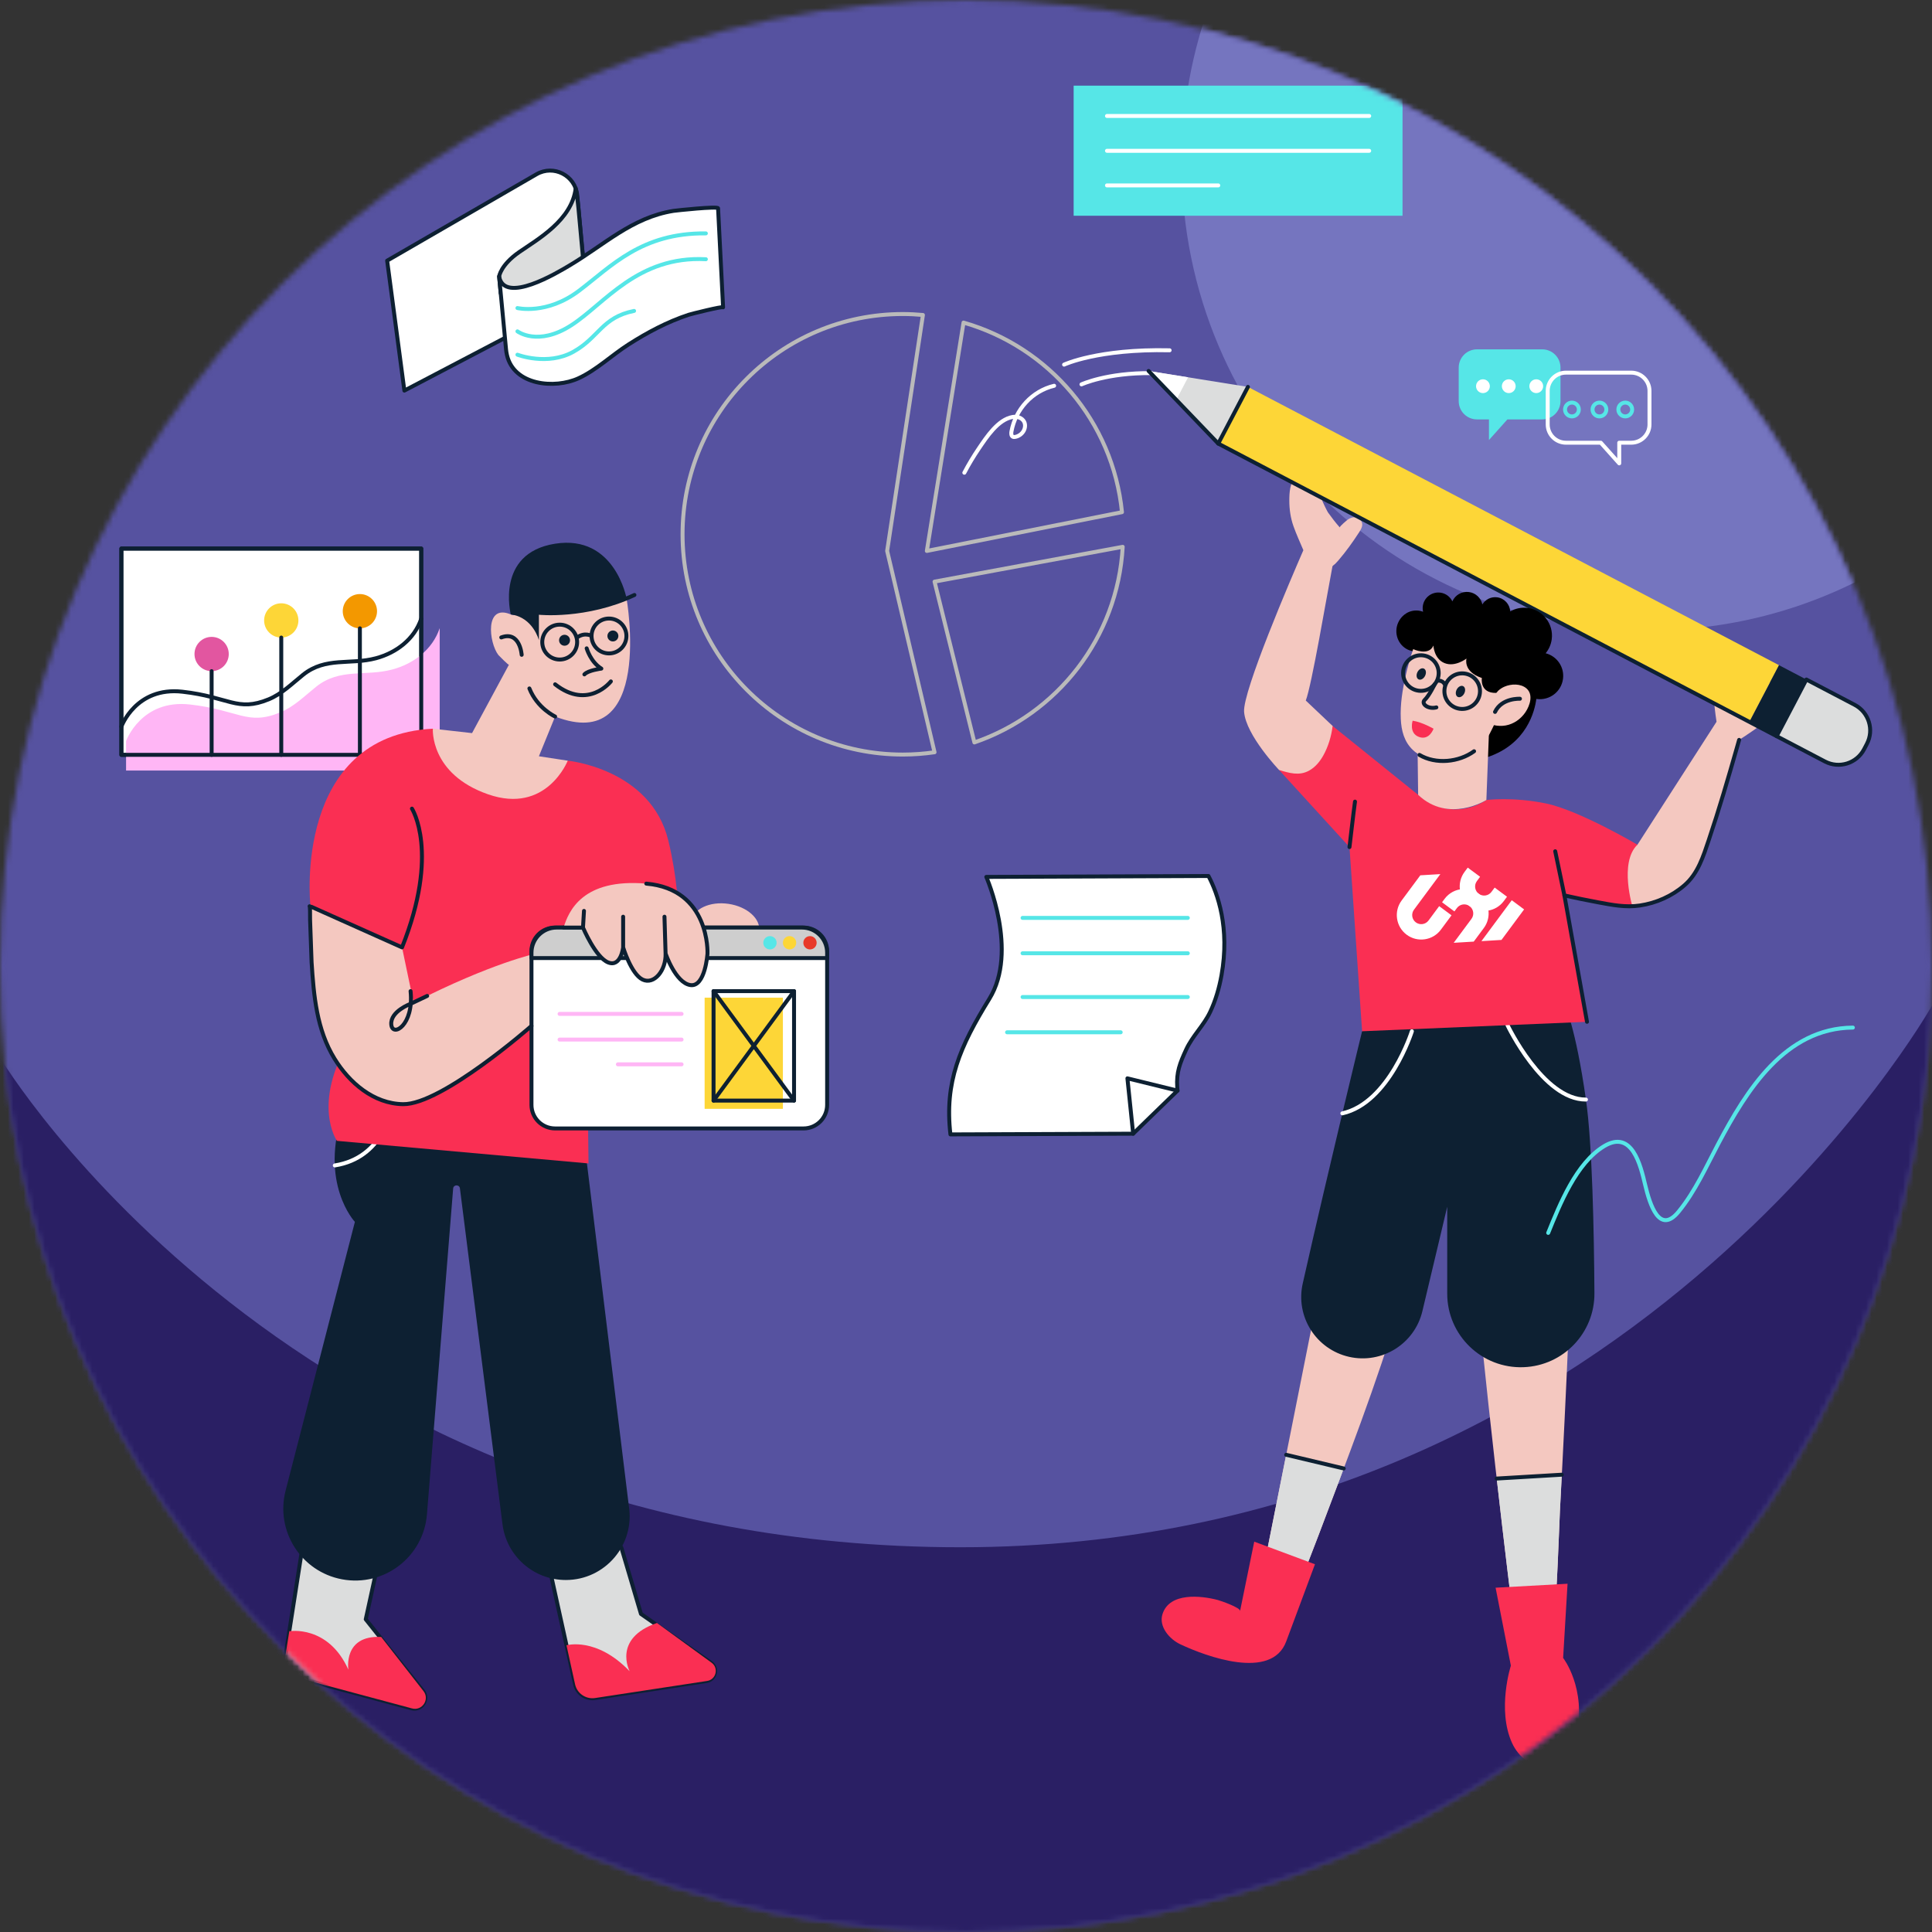 <svg xmlns="http://www.w3.org/2000/svg" xmlns:xlink="http://www.w3.org/1999/xlink" width="367" height="367" viewBox="0 0 367 367">
  <rect x="0" y="0" width="367" height="367" fill="#333333" stroke="none"/>
  <defs>
    <path id="2.6.3-原型企劃-圓-a" d="M0.001,183.5 C0.001,284.843 82.157,366.999 183.5,366.999 L183.5,366.999 C284.844,366.999 366.999,284.843 366.999,183.5 L366.999,183.5 C366.999,82.156 284.844,0.001 183.5,0.001 L183.5,0.001 C82.157,0.001 0.001,82.156 0.001,183.5 L0.001,183.5 Z"/>
  </defs>
  <g fill="none" fill-rule="evenodd">
    <mask id="2.6.3-原型企劃-圓-b" fill="#fff">
      <use xlink:href="#2.6.3-原型企劃-圓-a"/>
    </mask>
    <polygon fill="#5652A0" points="0 367 367 367 367 0 0 0" mask="url(#2.6.3-原型企劃-圓-b)"/>
    <path fill="#7575BF" d="M367,0 L230.089,0 C226.464,9.677 224.477,20.154 224.477,31.096 C224.477,80.061 264.17,119.754 313.134,119.754 C333.397,119.754 352.068,112.951 367,101.512 L367,0 Z" mask="url(#2.6.3-原型企劃-圓-b)"/>
    <path fill="#2A1F64" d="M0,200.89 C0,200.89 55.613,293.915 182.437,293.915 C309.262,293.915 367,191.019 367,191.019 L367,367 L0,367 L0,200.89 Z" mask="url(#2.6.3-原型企劃-圓-b)"/>
    <path fill="#FFF" d="M73.542,49.516 L76.815,74.197 L111.427,56.061 L109.65,37.095 C109.298,33.342 105.177,31.215 101.913,33.102 L73.542,49.516 Z" mask="url(#2.6.3-原型企劃-圓-b)"/>
    <path stroke="#0D2032" stroke-linecap="round" stroke-linejoin="round" stroke-width=".75" d="M73.542,49.516 L76.815,74.197 L111.427,56.061 L109.65,37.095 C109.298,33.342 105.177,31.215 101.913,33.102 L73.542,49.516 Z" mask="url(#2.6.3-原型企劃-圓-b)"/>
    <path fill="#DCDDDD" d="M100.2,59.061 L95.118,55.724 L94.814,52.516 C94.814,52.516 95.087,50.334 98.632,47.88 C102.177,45.425 108.624,41.822 109.355,35.783 C109.355,35.783 109.631,36.9 109.877,39.521 C110.123,42.143 111.177,53.675 111.177,53.675 L100.2,59.061 Z" mask="url(#2.6.3-原型企劃-圓-b)"/>
    <path stroke="#0D2032" stroke-linecap="round" stroke-linejoin="round" stroke-width=".75" d="M100.2,59.061 L95.118,55.724 L94.814,52.516 C94.814,52.516 95.087,50.334 98.632,47.88 C102.177,45.425 108.624,41.822 109.355,35.783 C109.355,35.783 109.631,36.9 109.877,39.521 C110.123,42.143 111.177,53.675 111.177,53.675 L100.2,59.061 Z" mask="url(#2.6.3-原型企劃-圓-b)"/>
    <path fill="#FFF" d="M96.296,67.423 C97.601,73.209 105.371,73.938 109.902,71.852 C113.287,70.292 116.235,67.457 119.376,65.447 C122.968,63.15 126.754,61.133 130.813,59.793 C131.325,59.625 137.345,58.122 137.358,58.379 C137.358,58.376 136.403,39.562 136.403,39.561 C136.382,39.134 128.422,39.978 127.924,40.058 C119.998,41.341 114.789,46.522 108.081,50.486 C105.96,51.739 95.794,57.908 94.814,52.515 L96.125,66.35 C96.159,66.717 96.217,67.075 96.296,67.423" mask="url(#2.6.3-原型企劃-圓-b)"/>
    <path stroke="#0D2032" stroke-linecap="round" stroke-linejoin="round" stroke-width=".75" d="M96.296,67.423 C97.601,73.209 105.371,73.938 109.902,71.852 C113.287,70.292 116.235,67.457 119.376,65.447 C122.968,63.15 126.754,61.133 130.813,59.793 C131.325,59.625 137.345,58.122 137.358,58.379 C137.358,58.376 136.403,39.562 136.403,39.561 C136.382,39.134 128.422,39.978 127.924,40.058 C119.998,41.341 114.789,46.522 108.081,50.486 C105.96,51.739 95.794,57.908 94.814,52.515 L96.125,66.35 C96.159,66.717 96.217,67.075 96.296,67.423 Z" mask="url(#2.6.3-原型企劃-圓-b)"/>
    <path stroke="#56E6E7" stroke-linecap="round" stroke-linejoin="round" stroke-width=".75" d="M98.291 58.516C98.291 58.516 103.859 59.857 109.972 55.243 116.086 50.63 121.813 44.198 134.085 44.335M98.291 62.944C98.291 62.944 102.177 65.879 108.518 61.788 114.859 57.698 121.131 48.562 134.085 49.243M98.291 67.379C98.291 67.379 103.988 69.561 108.897 66.834 113.806 64.106 114.313 60.288 120.449 59.061" mask="url(#2.6.3-原型企劃-圓-b)"/>
    <path fill="#F4C8C0" d="M257.547 209.966L239.359 301.267 246.235 302.609C249.033 295.43 251.775 288.228 254.483 281.015 259.997 266.327 265.36 251.763 268.987 236.474 270.675 229.358 272.284 222.221 273.818 215.07L257.547 209.966zM277.502 208.655C277.865 208.643 279.417 232.13 279.534 233.685 281.302 257.245 287.223 305.76 287.369 306.526L295.27 306.058C295.621 306.038 296.26 288.175 296.319 287.072 296.948 275.38 297.517 263.693 298.014 251.995 298.645 237.123 298.647 222.321 297.036 207.5L277.502 208.655z" mask="url(#2.6.3-原型企劃-圓-b)"/>
    <path fill="#DCDDDD" d="M244.323 276.349L239.359 301.266 246.235 302.608C249.033 295.429 251.776 288.228 254.484 281.014 254.742 280.326 254.997 279.638 255.255 278.95L244.323 276.349zM284.311 280.864C285.924 295 287.299 306.162 287.368 306.527L295.27 306.059C295.621 306.038 296.259 288.175 296.318 287.072 296.443 284.759 296.554 282.446 296.674 280.132L284.311 280.864z" mask="url(#2.6.3-原型企劃-圓-b)"/>
    <path fill="#0D2032" d="M262.285,193.95 L258.741,195.896 C258.741,195.896 252.556,221.241 247.466,243.806 C246.049,250.089 249.998,256.328 256.281,257.745 L256.281,257.745 C262.513,259.15 268.715,255.281 270.194,249.066 L274.912,229.236 L274.912,245.738 C274.912,253.675 281.512,260.021 289.443,259.709 L289.443,259.709 C296.976,259.413 302.923,253.2 302.875,245.661 C302.801,233.844 302.468,217.296 301.264,208.873 C299.268,194.898 297.272,191.005 297.272,191.005 L262.285,193.95 Z" mask="url(#2.6.3-原型企劃-圓-b)"/>
    <path stroke="#FFF" stroke-linecap="round" stroke-linejoin="round" stroke-width=".75" d="M286.361 194.735C286.361 194.735 293.128 208.925 301.265 208.873M268.199 195.897C268.199 195.897 263.909 209.494 254.989 211.491" mask="url(#2.6.3-原型企劃-圓-b)"/>
    <path fill="#F4C8C0" d="M307.952,161.11 L311.046,160.461 L326.07,137.103 C326.07,137.103 324.723,128.598 326.269,130.156 C327.817,131.713 328.815,133.982 328.815,133.982 C328.815,133.982 332.358,133.851 333.457,132.732 C334.555,131.613 336.45,128.637 336.901,129.726 C337.349,130.815 338.348,133.561 337.25,135.233 C336.151,136.904 330.361,140.547 330.361,140.547 C330.361,140.547 324.873,160.711 322.178,165.901 C319.483,171.092 310.149,172.39 310.149,172.39 C310.149,172.39 303.959,168.696 307.952,161.11" mask="url(#2.6.3-原型企劃-圓-b)"/>
    <path fill="#FA2F53" d="M251.155,136.304 C251.155,136.304 249.957,145.041 242.97,146.262 L256.346,160.91 L258.741,195.897 L301.464,194.1 L297.172,170.094 L310.148,172.389 C310.148,172.389 307.503,163.855 311.047,160.46 C311.047,160.46 299.967,153.923 293.678,152.625 C287.389,151.327 282.349,151.966 282.349,151.966 C282.349,151.966 276.059,156.576 269.387,150.986 L251.155,136.304 Z" mask="url(#2.6.3-原型企劃-圓-b)"/>
    <path stroke="#0D2032" stroke-linecap="round" stroke-linejoin="round" stroke-width=".75" d="M295.425 161.708L297.172 170.094C299.3 170.571 301.438 171.007 303.582 171.406 306.234 171.9 308.794 172.411 311.493 172.011 314.608 171.549 317.599 170.228 319.982 168.161 322.554 165.929 323.541 162.702 324.593 159.577 326.546 153.775 328.27 147.893 329.948 142.006 330.087 141.52 330.225 141.034 330.362 140.547M256.346 160.91C256.346 160.91 257.145 154.022 257.394 152.276M244.323 276.349L255.255 278.95M284.311 280.864L296.674 280.132" mask="url(#2.6.3-原型企劃-圓-b)"/>
    <path fill="#FA2F53" d="M238.254 292.851L249.789 297.143C249.789 297.143 244.349 311.747 244.323 311.817 241.547 319.267 229.11 314.657 224.19 312.337 222.185 311.392 220.073 309.013 220.821 306.628 222.135 302.44 228.131 303.082 231.357 303.941 231.869 304.077 235.689 305.393 235.559 306.027 235.559 306.026 238.254 292.851 238.254 292.851M284.1 301.599L297.77 300.844 296.93 314.936C296.93 314.936 301.38 320.633 299.485 329.556 297.59 338.478 289.751 336.654 287.218 331.077 284.327 324.711 287.002 316.405 287.002 316.405L284.1 301.599z" mask="url(#2.6.3-原型企劃-圓-b)"/>
    <path fill="#F4C8C0" d="M258.55,98.931 C258.321,98.603 257.955,98.356 257.57,98.279 C257.048,98.175 256.528,98.376 256.092,98.651 C255.955,98.737 254.373,100.043 254.514,100.201 C253.733,99.328 252.957,98.317 252.249,97.326 C252.204,97.246 250.418,94.049 250.264,91.951 C250.107,89.826 248.264,89.38 246.357,90.54 C244.985,91.376 244.916,93.709 244.917,95.106 C244.918,96.755 245.156,98.409 245.71,99.966 C246.257,101.504 246.949,103.008 247.586,104.513 C245.25,109.876 236.021,131.351 236.326,135.232 C236.676,139.674 242.97,146.262 242.97,146.262 C244.902,146.845 246.784,147.429 248.672,146.387 C249.851,145.737 250.73,144.66 251.378,143.499 C252.314,141.822 252.892,139.881 253.135,137.978 C253.138,137.954 253.141,137.929 253.144,137.905 L248.045,133.076 C249.192,130.071 251.964,113.582 253.11,107.59 C253.133,107.471 253.537,107.204 253.633,107.108 C253.833,106.909 254.025,106.7 254.21,106.486 C255.68,104.785 256.979,102.96 258.201,101.076 C258.617,100.436 259.044,99.644 258.55,98.931" mask="url(#2.6.3-原型企劃-圓-b)"/>
    <polygon fill="#FFF" points="23.056 143.392 80.019 143.392 80.019 104.201 23.056 104.201" mask="url(#2.6.3-原型企劃-圓-b)"/>
    <polygon stroke="#0D2032" stroke-linecap="round" stroke-linejoin="round" stroke-width=".75" points="23.056 143.392 80.019 143.392 80.019 104.201 23.056 104.201" mask="url(#2.6.3-原型企劃-圓-b)"/>
    <path fill="#FFB6F5" d="M83.524,119.323 C82.158,123.389 78.569,126.092 74.524,127.175 C69.422,128.542 64.551,126.852 60.061,130.445 C57.863,132.204 55.85,134.252 53.202,135.339 C46.966,137.898 45.347,134.867 36.083,133.823 C26.819,132.78 23.948,140.764 23.948,140.764 L23.948,146.368 L83.524,146.368 L83.524,119.323 Z" mask="url(#2.6.3-原型企劃-圓-b)"/>
    <path fill="#F39800" d="M71.619,116.103 C71.619,117.901 70.162,119.358 68.364,119.358 C66.566,119.358 65.109,117.901 65.109,116.103 C65.109,114.305 66.566,112.848 68.364,112.848 C70.162,112.848 71.619,114.305 71.619,116.103" mask="url(#2.6.3-原型企劃-圓-b)"/>
    <path fill="#FDD637" d="M56.684,117.857 C56.684,119.655 55.227,121.112 53.428,121.112 C51.63,121.112 50.173,119.655 50.173,117.857 C50.173,116.059 51.63,114.602 53.428,114.602 C55.227,114.602 56.684,116.059 56.684,117.857" mask="url(#2.6.3-原型企劃-圓-b)"/>
    <path fill="#E256A0" d="M43.455,124.237 C43.455,126.035 41.998,127.492 40.2,127.492 C38.402,127.492 36.945,126.035 36.945,124.237 C36.945,122.439 38.402,120.982 40.2,120.982 C41.998,120.982 43.455,122.439 43.455,124.237" mask="url(#2.6.3-原型企劃-圓-b)"/>
    <path stroke="#0D2032" stroke-linecap="round" stroke-linejoin="round" stroke-width=".75" d="M23.056 138.034C23.056 138.034 25.801 130.4 34.658 131.398 43.516 132.396 45.064 135.294 51.027 132.847 53.559 131.808 55.483 129.85 57.585 128.168 61.879 124.732 66.535 126.348 71.414 125.041 75.282 124.006 78.713 121.422 80.019 117.533M53.429 121.112L53.429 143.392M68.364 119.358L68.364 143.392M40.2 127.492L40.2 143.392" mask="url(#2.6.3-原型企劃-圓-b)"/>
    <polygon stroke="#0D2032" stroke-linecap="round" stroke-linejoin="round" stroke-width=".75" points="23.056 143.392 80.019 143.392 80.019 104.201 23.056 104.201" mask="url(#2.6.3-原型企劃-圓-b)"/>
    <path stroke="#BABABA" stroke-linecap="round" stroke-linejoin="round" stroke-width=".75" d="M168.522,104.657 L175.317,59.833 C174.059,59.719 172.787,59.652 171.499,59.652 C148.39,59.652 129.657,78.385 129.657,101.494 C129.657,124.603 148.39,143.336 171.499,143.336 C173.545,143.336 175.556,143.182 177.524,142.898 L168.522,104.657 Z" mask="url(#2.6.3-原型企劃-圓-b)"/>
    <path stroke="#BABABA" stroke-linecap="round" stroke-linejoin="round" stroke-width=".75" d="M176.061 104.657L213.13 97.29C211.41 80.055 199.229 65.911 183.031 61.275L176.061 104.657zM177.524 110.485L185.095 141.033C200.805 135.632 212.299 121.175 213.269 103.874L177.524 110.485z" mask="url(#2.6.3-原型企劃-圓-b)"/>
    <path stroke="#FFF" stroke-linecap="round" stroke-linejoin="round" stroke-width=".75" d="M183.183 89.797C184.014 88.207 184.944 86.663 185.95 85.179 187.404 83.037 189.576 79.69 192.353 79.206 193.187 79.061 194.159 79.36 194.545 80.114 194.821 80.651 194.746 81.324 194.449 81.851 194.118 82.436 193.522 82.865 192.862 82.992 192.714 83.02 192.557 83.033 192.42 82.973 192.073 82.82 192.067 82.336 192.134 81.964 192.9 77.754 196.068 74.278 200.241 73.28M202.133 69.264C202.133 69.264 208.563 66.238 222.179 66.541M205.436 73.017C205.436 73.017 210.278 70.778 218.75 70.879" mask="url(#2.6.3-原型企劃-圓-b)"/>
    <path fill="#DCDDDD" d="M118.02,293.935 L121.759,306.58 L135.013,315.844 C136.439,316.841 135.92,319.067 134.2,319.329 L113.042,322.558 C111.286,322.825 109.623,321.685 109.241,319.95 L103.432,293.562 L118.02,293.935 Z" mask="url(#2.6.3-原型企劃-圓-b)"/>
    <path stroke="#0D2032" stroke-linecap="round" stroke-linejoin="round" stroke-width=".75" d="M118.02,293.935 L121.759,306.58 L135.013,315.844 C136.439,316.841 135.92,319.067 134.2,319.329 L113.042,322.558 C111.286,322.825 109.623,321.685 109.241,319.95 L103.432,293.562 L118.02,293.935 Z" mask="url(#2.6.3-原型企劃-圓-b)"/>
    <path fill="#FA2F53" d="M119.607,317.467 C119.607,317.467 116.293,311.226 124.799,308.298 L135.172,315.846 C136.564,316.859 136.03,319.05 134.328,319.309 L113.042,322.557 C111.286,322.825 109.622,321.684 109.24,319.949 L107.609,312.539 C107.609,312.539 113.277,310.869 119.607,317.467" mask="url(#2.6.3-原型企劃-圓-b)"/>
    <path fill="#DCDDDD" d="M72.006,296.055 L69.477,307.602 L80.326,321.194 C81.579,322.764 80.1,325.023 78.16,324.503 L56.753,318.759 C55.013,318.292 53.905,316.589 54.183,314.809 L57.543,293.306 L72.006,296.055 Z" mask="url(#2.6.3-原型企劃-圓-b)"/>
    <path stroke="#0D2032" stroke-linecap="round" stroke-linejoin="round" stroke-width=".75" d="M72.006,296.055 L69.477,307.602 L80.326,321.194 C81.579,322.764 80.1,325.023 78.16,324.503 L56.753,318.759 C55.013,318.292 53.905,316.589 54.183,314.809 L57.543,293.306 L72.006,296.055 Z" mask="url(#2.6.3-原型企劃-圓-b)"/>
    <path fill="#FA2F53" d="M66.177,317.168 C66.177,317.168 65.114,310.57 72.409,310.955 L80.444,321.239 C81.674,322.813 80.194,325.048 78.264,324.53 L56.753,318.759 C55.012,318.292 53.904,316.588 54.182,314.808 L54.954,309.867 C54.954,309.867 62.328,308.591 66.177,317.168" mask="url(#2.6.3-原型企劃-圓-b)"/>
    <path fill="#0D2032" d="M110.744,214.877 L119.448,286.034 C120.665,293.42 114.967,300.135 107.481,300.135 L107.481,300.135 C101.372,300.135 96.217,295.591 95.449,289.531 L87.367,225.739 C87.269,224.969 86.142,224.994 86.08,225.769 L81.102,287.668 C80.452,295.757 72.936,301.5 64.961,300.002 L64.961,300.002 C57.191,298.543 52.278,290.817 54.251,283.161 L67.414,232.108 C67.414,232.108 60.502,224.767 65.215,211.077 L110.744,214.877 Z" mask="url(#2.6.3-原型企劃-圓-b)"/>
    <path stroke="#FFF" stroke-linecap="round" stroke-linejoin="round" stroke-width=".75" d="M74.318,210.769 C74.318,210.769 72.826,219.929 63.6,221.384" mask="url(#2.6.3-原型企劃-圓-b)"/>
    <path fill="#F4C8C0" d="M131.347,174.98 C130.999,177.32 133.593,179.644 137.14,180.171 C140.687,180.698 143.845,179.228 144.192,176.888 C144.54,174.548 141.946,172.224 138.399,171.697 C134.852,171.17 131.695,172.64 131.347,174.98" mask="url(#2.6.3-原型企劃-圓-b)"/>
    <path fill="#FA2F53" d="M99.725,146.068 L107.849,144.497 C107.849,144.497 123.657,146.016 126.956,159.684 C130.256,173.352 128.37,183.092 128.37,183.092 L111.442,191.104 L111.794,221.003 L64.005,216.714 C64.005,216.714 59.123,209.748 66.471,197.546 L58.93,171.578 C58.93,171.578 55.756,139.781 82.224,138.422 L99.725,146.068 Z" mask="url(#2.6.3-原型企劃-圓-b)"/>
    <path fill="#F4C8C0" d="M58.812 172.147C58.813 172.148 76.369 179.962 76.369 179.962L78.569 190.476C93.337 182.935 101.82 181.133 101.82 181.133L101.82 194.142C101.82 194.142 83.91 209.852 76.579 209.747 70.967 209.667 66.355 205.67 63.545 201.103 60.141 195.572 59.603 189.134 59.19 182.8L58.903 174.718C58.91 173.514 58.9 172.185 58.812 172.147M115.409 111.845L119.022 113.696C119.022 113.696 124.285 143.423 105.449 136.113L102.369 143.659 107.849 144.496C107.849 144.496 103.809 154.761 92.707 150.885 81.605 147.01 82.223 138.422 82.223 138.422L89.67 139.26C89.67 139.26 96.659 126.302 96.675 126.272 96.609 126.395 94.759 124.541 94.665 124.418 92.863 122.061 92.034 114.627 97.028 116.715 99.93 117.929 103.076 110.934 103.076 110.934L115.409 111.845z" mask="url(#2.6.3-原型企劃-圓-b)"/>
    <path fill="#0D2032" d="M119.023,113.696 C119.023,113.696 115.017,116.637 102.37,116.401 L102.37,121.621 C102.37,121.621 101.27,117.265 97.028,116.716 C97.028,116.716 94.043,105.09 105.433,103.283 C116.824,101.476 119.023,113.696 119.023,113.696" mask="url(#2.6.3-原型企劃-圓-b)"/>
    <path stroke="#0D2032" stroke-linecap="round" stroke-linejoin="round" stroke-width=".75" d="M102.37 116.401C102.37 116.401 111.246 117.344 120.515 113.023M99.097 124.388C99.097 124.388 98.783 119.769 95.222 121.084M105.45 136.113C105.45 136.113 102.056 134.547 100.563 130.776M111.442 123.157C111.442 123.157 112.188 125.749 114.231 127.006 114.231 127.006 111.717 127.32 111.01 128.106" mask="url(#2.6.3-原型企劃-圓-b)"/>
    <path fill="#0D2032" d="M115.383 120.809C115.383 121.384 115.849 121.85 116.424 121.85 116.999 121.85 117.465 121.384 117.465 120.809 117.465 120.234 116.999 119.768 116.424 119.768 115.849 119.768 115.383 120.234 115.383 120.809M106.199 121.621C106.199 122.196 106.665 122.662 107.24 122.662 107.815 122.662 108.281 122.196 108.281 121.621 108.281 121.046 107.815 120.58 107.24 120.58 106.665 120.58 106.199 121.046 106.199 121.621" mask="url(#2.6.3-原型企劃-圓-b)"/>
    <path stroke="#0D2032" stroke-linecap="round" stroke-linejoin="round" stroke-width=".75" d="M116.038,129.441 C116.038,129.441 111.751,134.94 105.45,129.991" mask="url(#2.6.3-原型企劃-圓-b)"/>
    <path fill="#FFF" d="M105.434,214.356 L152.645,214.356 C155.117,214.356 157.12,212.352 157.12,209.88 L157.12,180.674 C157.12,178.202 155.117,176.199 152.645,176.199 L105.434,176.199 C102.962,176.199 100.958,178.202 100.958,180.674 L100.958,209.88 C100.958,212.352 102.962,214.356 105.434,214.356" mask="url(#2.6.3-原型企劃-圓-b)"/>
    <path stroke="#0D2032" stroke-linecap="round" stroke-linejoin="round" stroke-width=".75" d="M105.434,214.356 L152.645,214.356 C155.117,214.356 157.12,212.352 157.12,209.88 L157.12,180.674 C157.12,178.202 155.117,176.199 152.645,176.199 L105.434,176.199 C102.962,176.199 100.958,178.202 100.958,180.674 L100.958,209.88 C100.958,212.352 102.962,214.356 105.434,214.356 Z" mask="url(#2.6.3-原型企劃-圓-b)"/>
    <polygon fill="#FDD637" points="133.85 210.634 148.719 210.634 148.719 189.513 133.85 189.513" mask="url(#2.6.3-原型企劃-圓-b)"/>
    <path fill="#CECECE" d="M100.958,181.992 L157.12,181.992 L157.12,180.978 C157.12,178.338 154.98,176.198 152.34,176.198 L105.738,176.198 C103.098,176.198 100.958,178.338 100.958,180.978 L100.958,181.992 Z" mask="url(#2.6.3-原型企劃-圓-b)"/>
    <path stroke="#0D2032" stroke-linecap="round" stroke-linejoin="round" stroke-width=".75" d="M100.958,181.992 L157.12,181.992 L157.12,180.978 C157.12,178.338 154.98,176.198 152.34,176.198 L105.738,176.198 C103.098,176.198 100.958,178.338 100.958,180.978 L100.958,181.992 Z" mask="url(#2.6.3-原型企劃-圓-b)"/>
    <path fill="#F4C8C0" d="M134.393,181.133 C134.393,181.133 134.917,168.901 122.767,167.853 C110.618,166.806 108,173.128 107.057,176.199 L110.744,176.199 C110.744,176.199 113.132,181.888 115.541,182.831 C117.949,183.773 118.37,179.963 118.37,179.963 C118.37,179.963 119.895,185.03 122.064,186.077 C124.234,187.125 126.538,184.358 126.433,181.133 C126.433,181.133 128.318,186.706 131.146,187.125 C133.974,187.544 134.393,181.133 134.393,181.133" mask="url(#2.6.3-原型企劃-圓-b)"/>
    <path stroke="#0D2032" stroke-linecap="round" stroke-linejoin="round" stroke-width=".75" d="M126.223 174.137L126.432 181.133M118.37 174.137L118.37 179.962M110.932 173.037L110.744 176.198M107.057 176.198L110.744 176.198C110.744 176.198 113.132 181.887 115.541 182.83 117.95 183.772 118.37 179.962 118.37 179.962 118.37 179.962 119.895 185.029 122.064 186.077 124.234 187.124 126.538 184.357 126.433 181.132 126.433 181.132 128.318 186.705 131.146 187.124 133.974 187.543 134.393 181.132 134.393 181.132 134.393 181.132 134.917 168.9 122.767 167.853M77.992 188.276C78.673 194.77 74.536 197.126 74.326 194.613 74.117 192.099 77.992 190.685 77.992 190.685L81.144 189.186" mask="url(#2.6.3-原型企劃-圓-b)"/>
    <path stroke="#0D2032" stroke-linecap="round" stroke-linejoin="round" stroke-width=".75" d="M100.958 194.882C100.958 194.882 83.91 209.852 76.578 209.747 70.966 209.667 66.355 205.669 63.544 201.103 60.14 195.572 59.603 189.134 59.189 182.799L58.902 174.718C58.91 173.513 58.9 172.185 58.811 172.147M59.123 172.242L76.369 179.963C83.596 161.907 78.254 153.608 78.254 153.608" mask="url(#2.6.3-原型企劃-圓-b)"/>
    <polygon stroke="#0D2032" stroke-linecap="round" stroke-linejoin="round" stroke-width=".75" points="135.545 209.066 150.836 209.066 150.836 188.276 135.545 188.276" mask="url(#2.6.3-原型企劃-圓-b)"/>
    <path stroke="#0D2032" stroke-linecap="round" stroke-linejoin="round" stroke-width=".75" d="M150.836 188.276L135.545 209.066M150.836 209.066L135.545 188.276" mask="url(#2.6.3-原型企劃-圓-b)"/>
    <path stroke="#FFB6F5" stroke-linecap="round" stroke-linejoin="round" stroke-width=".75" d="M129.47 197.476L106.297 197.476M129.47 192.597L106.297 192.597M129.47 202.18L117.373 202.18" mask="url(#2.6.3-原型企劃-圓-b)"/>
    <path fill="#E83929" d="M152.601,179.088 C152.601,179.786 153.167,180.353 153.866,180.353 C154.564,180.353 155.13,179.786 155.13,179.088 C155.13,178.39 154.564,177.823 153.866,177.823 C153.167,177.823 152.601,178.39 152.601,179.088" mask="url(#2.6.3-原型企劃-圓-b)"/>
    <path fill="#FDD637" d="M148.72,179.088 C148.72,179.786 149.286,180.353 149.984,180.353 C150.683,180.353 151.249,179.786 151.249,179.088 C151.249,178.39 150.683,177.823 149.984,177.823 C149.286,177.823 148.72,178.39 148.72,179.088" mask="url(#2.6.3-原型企劃-圓-b)"/>
    <path fill="#56E6E7" d="M144.996,179.088 C144.996,179.786 145.562,180.353 146.261,180.353 C146.959,180.353 147.525,179.786 147.525,179.088 C147.525,178.39 146.959,177.823 146.261,177.823 C145.562,177.823 144.996,178.39 144.996,179.088" mask="url(#2.6.3-原型企劃-圓-b)"/>
    <path stroke="#0D2032" stroke-linecap="round" stroke-linejoin="round" stroke-width=".75" d="M112.371 120.809C112.371 122.639 113.853 124.122 115.683 124.122 117.513 124.122 118.996 122.639 118.996 120.809 118.996 118.979 117.513 117.496 115.683 117.496 113.853 117.496 112.371 118.979 112.371 120.809zM103.006 121.971C103.006 123.801 104.489 125.284 106.319 125.284 108.149 125.284 109.632 123.801 109.632 121.971 109.632 120.141 108.149 118.658 106.319 118.658 104.489 118.658 103.006 120.141 103.006 121.971zM112.371 120.809C112.371 120.809 111.127 120.027 109.632 121.083" mask="url(#2.6.3-原型企劃-圓-b)"/>
    <polygon fill="#FDD637" points="337.938 126.357 332.297 137.122 231.415 84.261 237.055 73.496" mask="url(#2.6.3-原型企劃-圓-b)"/>
    <polygon fill="#0D2032" points="343.135 129.08 337.494 139.845 332.297 137.122 337.938 126.357" mask="url(#2.6.3-原型企劃-圓-b)"/>
    <path fill="#DCDDDD" d="M354.627,141.321 L354.1,142.328 C352.688,145.022 349.358,146.062 346.664,144.65 L337.494,139.846 L343.135,129.08 L352.304,133.885 C354.999,135.297 356.039,138.626 354.627,141.321" mask="url(#2.6.3-原型企劃-圓-b)"/>
    <path stroke="#0D2032" stroke-linecap="round" stroke-linejoin="round" stroke-width=".75" d="M354.627,141.321 L354.1,142.328 C352.688,145.022 349.358,146.062 346.664,144.65 L337.494,139.846 L343.135,129.08 L352.304,133.885 C354.999,135.297 356.039,138.626 354.627,141.321 Z" mask="url(#2.6.3-原型企劃-圓-b)"/>
    <polygon fill="#DCDDDD" points="231.415 84.261 218.186 70.469 237.056 73.496" mask="url(#2.6.3-原型企劃-圓-b)"/>
    <polygon fill="#FFF" points="223.445 75.952 225.687 71.673 218.186 70.469" mask="url(#2.6.3-原型企劃-圓-b)"/>
    <polyline stroke="#0D2032" stroke-linecap="round" stroke-linejoin="round" stroke-width=".75" points="337.494 139.845 231.415 84.261 218.186 70.469" mask="url(#2.6.3-原型企劃-圓-b)"/>
    <path stroke="#0D2032" stroke-linecap="round" stroke-linejoin="round" stroke-width=".75" d="M237.056,73.496 L231.415,84.261" mask="url(#2.6.3-原型企劃-圓-b)"/>
    <path fill="#000" d="M266.78,116.751 C266.903,116.655 267.031,116.566 267.165,116.485 C267.862,116.065 268.693,115.892 269.512,116 C269.798,116.038 270.071,116.111 270.33,116.21 C270.25,115.868 270.225,115.507 270.273,115.138 C270.488,113.51 271.981,112.363 273.61,112.577 C274.64,112.713 275.469,113.364 275.891,114.233 C276.416,113.04 277.68,112.283 279.038,112.461 C280.334,112.632 281.325,113.604 281.586,114.812 C282.159,113.877 283.239,113.311 284.396,113.463 C285.784,113.646 286.804,114.793 286.879,116.141 C287.85,115.586 289.002,115.327 290.197,115.485 C293.101,115.867 295.146,118.531 294.764,121.435 C294.63,122.449 294.214,123.355 293.611,124.093 C295.755,124.64 297.201,126.713 296.905,128.962 C296.586,131.389 294.359,133.098 291.932,132.779 C291.9,132.775 291.87,132.767 291.839,132.762 C291.544,135.033 290.056,141.315 282.563,143.825 C282.563,143.825 268.509,123.716 268.497,123.715 C266.442,123.444 265.003,121.498 265.283,119.368 C265.418,118.343 265.967,117.389 266.78,116.751" mask="url(#2.6.3-原型企劃-圓-b)"/>
    <path fill="#F4C8C0" d="M282.854,138.813 L282.349,151.966 C282.349,151.966 275.172,156.48 269.387,150.985 L269.278,142.109 L282.854,138.813 Z" mask="url(#2.6.3-原型企劃-圓-b)"/>
    <path fill="#F4C8C0" d="M284.21,131.626 C284.27,131.625 284.536,131.267 284.586,131.22 C284.937,130.895 285.345,130.629 285.784,130.438 C287.048,129.887 288.871,129.814 289.976,130.78 C291.312,131.947 290.619,134.022 289.781,135.275 C288.91,136.576 287.546,137.545 285.993,137.813 C285.265,137.938 284.511,137.91 283.791,137.747 C283.806,137.75 282.99,139.374 282.935,139.465 C282.177,140.715 281.197,141.843 280.013,142.705 C276.731,145.094 271.458,145.346 268.387,142.462 C266.728,140.904 266.191,138.764 266.091,136.554 C265.968,133.827 266.4,131.08 267.002,128.428 C267.379,126.761 267.832,125.104 268.388,123.487 C268.408,123.429 268.429,123.371 268.449,123.312 C268.449,123.312 271.419,124.7 272.287,122.627 C272.287,122.627 272.389,125.15 274.405,125.962 C276.421,126.774 278.572,125.095 278.572,125.095 C278.572,125.095 277.86,127.574 281.495,128.792 C281.495,128.792 281.017,131.688 284.21,131.626" mask="url(#2.6.3-原型企劃-圓-b)"/>
    <path stroke="#0D2032" stroke-linecap="round" stroke-linejoin="round" stroke-width=".75" d="M274.406 130.851C274.161 132.702 275.466 134.4 277.317 134.643 279.168 134.887 280.865 133.584 281.108 131.733 281.353 129.882 280.048 128.184 278.197 127.94 276.346 127.697 274.649 129 274.406 130.851zM266.559 127.413C266.315 129.264 267.619 130.962 269.47 131.205 271.321 131.449 273.018 130.146 273.262 128.295 273.506 126.444 272.202 124.746 270.351 124.502 268.5 124.259 266.803 125.562 266.559 127.413zM274.497 130.155C274.497 130.155 274.259 129.14 272.958 129.316" mask="url(#2.6.3-原型企劃-圓-b)"/>
    <path stroke="#0D2032" stroke-linecap="round" stroke-linejoin="round" stroke-width=".75" d="M272.524,129.997 C272.524,129.997 271.466,132.168 270.659,132.931 C269.851,133.693 271.315,134.786 272.848,134.377" mask="url(#2.6.3-原型企劃-圓-b)"/>
    <path fill="#FA2F53" d="M272.316,138.424 C272.316,138.424 270.174,137.177 268.344,136.904 C268.344,136.904 267.581,139.281 269.557,139.991 C271.534,140.701 272.316,138.424 272.316,138.424" mask="url(#2.6.3-原型企劃-圓-b)"/>
    <path fill="#0D2032" d="M276.706 130.996C276.42 131.559 276.511 132.178 276.909 132.38 277.307 132.582 277.861 132.29 278.146 131.727 278.432 131.164 278.341 130.545 277.943 130.343 277.545 130.141 276.992 130.433 276.706 130.996M269.259 127.664C268.973 128.227 269.064 128.846 269.462 129.048 269.86 129.25 270.414 128.958 270.699 128.395 270.985 127.832 270.894 127.213 270.496 127.011 270.098 126.809 269.544 127.101 269.259 127.664" mask="url(#2.6.3-原型企劃-圓-b)"/>
    <path stroke="#0D2032" stroke-linecap="round" stroke-linejoin="round" stroke-width=".75" d="M288.728 132.735C288.728 132.735 285.281 132.539 283.993 135.232M280.013 142.705C277.142 144.795 272.745 145.249 269.634 143.399" mask="url(#2.6.3-原型企劃-圓-b)"/>
    <path fill="#FFF" d="M273.383,172.13 L271.362,174.858 C270.796,175.621 269.717,175.781 268.953,175.215 C268.191,174.65 268.029,173.571 268.594,172.807 L273.608,166.044 L269.801,166.273 L266.246,171.067 C264.722,173.122 265.156,176.038 267.215,177.563 C269.269,179.087 272.185,178.657 273.709,176.598 L275.729,173.872 L273.383,172.13 Z" mask="url(#2.6.3-原型企劃-圓-b)"/>
    <polygon fill="#FFF" points="285.219 178.548 289.517 172.75 287.172 171.008 281.411 178.778" mask="url(#2.6.3-原型企劃-圓-b)"/>
    <path fill="#FFF" d="M274.408,170.749 L273.931,171.393 L276.278,173.133 L276.755,172.489 C277.321,171.726 278.401,171.565 279.164,172.13 C281.221,173.656 284.135,173.221 285.661,171.166 L286.269,170.341 L283.923,168.602 L283.312,169.425 C282.746,170.188 281.667,170.348 280.904,169.783 L280.903,169.786 L280.903,169.783 C279.992,169.107 278.914,168.817 277.862,168.88 C276.539,168.96 275.258,169.603 274.408,170.749" mask="url(#2.6.3-原型企劃-圓-b)"/>
    <path fill="#FFF" d="M280.904,169.784 L280.904,169.784 C280.141,169.218 279.981,168.136 280.547,167.373 L281.155,166.55 L278.808,164.811 L278.198,165.635 C276.672,167.691 277.105,170.605 279.164,172.13 C279.925,172.697 280.087,173.778 279.521,174.54 L276.143,179.094 L279.951,178.866 L281.869,176.279 C283.393,174.222 282.959,171.309 280.904,169.784" mask="url(#2.6.3-原型企劃-圓-b)"/>
    <path stroke="#56E6E7" stroke-linecap="round" stroke-linejoin="round" stroke-width=".75" d="M294.094,234.198 C296.297,228.774 299.42,220.901 304.739,217.712 C310.039,214.534 311.639,221.383 312.511,225.062 C313.418,228.888 315.236,234.617 318.877,230.156 C322.033,226.289 324.085,221.661 326.405,217.275 C331.765,207.148 339.068,195.311 351.968,195.199" mask="url(#2.6.3-原型企劃-圓-b)"/>
    <polygon fill="#56E6E7" points="203.948 40.982 266.422 40.982 266.422 16.27 203.948 16.27" mask="url(#2.6.3-原型企劃-圓-b)"/>
    <path stroke="#FFF" stroke-linecap="round" stroke-linejoin="round" stroke-width=".75" d="M210.28 28.648L260.091 28.648M210.28 22.03L260.091 22.03M210.28 35.221L231.422 35.221" mask="url(#2.6.3-原型企劃-圓-b)"/>
    <path stroke="#0D2032" stroke-linecap="round" stroke-linejoin="round" stroke-width=".75" d="M297.172,170.093 L301.464,194.1" mask="url(#2.6.3-原型企劃-圓-b)"/>
    <path fill="#56E6E7" d="M280.562,66.361 L292.962,66.361 C294.877,66.361 296.429,67.914 296.429,69.829 L296.429,76.201 C296.429,78.116 294.877,79.669 292.962,79.669 L286.346,79.669 L282.839,83.592 L282.839,79.669 L280.562,79.669 C278.647,79.669 277.094,78.116 277.094,76.201 L277.094,69.829 C277.094,67.914 278.647,66.361 280.562,66.361" mask="url(#2.6.3-原型企劃-圓-b)"/>
    <path fill="#FFF" d="M290.515 73.361C290.515 74.085 291.102 74.672 291.826 74.672 292.55 74.672 293.136 74.085 293.136 73.361 293.136 72.637 292.55 72.05 291.826 72.05 291.102 72.05 290.515 72.637 290.515 73.361M285.293 73.361C285.293 74.085 285.88 74.672 286.604 74.672 287.328 74.672 287.914 74.085 287.914 73.361 287.914 72.637 287.328 72.05 286.604 72.05 285.88 72.05 285.293 72.637 285.293 73.361M280.387 73.361C280.387 74.085 280.974 74.672 281.699 74.672 282.423 74.672 283.009 74.085 283.009 73.361 283.009 72.637 282.423 72.05 281.699 72.05 280.974 72.05 280.387 72.637 280.387 73.361" mask="url(#2.6.3-原型企劃-圓-b)"/>
    <path stroke="#FFF" stroke-linecap="round" stroke-linejoin="round" stroke-width=".75" d="M309.867,70.787 L297.467,70.787 C295.552,70.787 294,72.34 294,74.255 L294,80.627 C294,82.542 295.552,84.095 297.467,84.095 L304.083,84.095 L307.59,88.018 L307.59,84.095 L309.867,84.095 C311.782,84.095 313.335,82.542 313.335,80.627 L313.335,74.255 C313.335,72.34 311.782,70.787 309.867,70.787 Z" mask="url(#2.6.3-原型企劃-圓-b)"/>
    <path stroke="#56E6E7" stroke-width=".75" d="M299.914 77.788C299.914 78.512 299.327 79.099 298.603 79.099 297.879 79.099 297.293 78.512 297.293 77.788 297.293 77.064 297.879 76.477 298.603 76.477 299.327 76.477 299.914 77.064 299.914 77.788zM305.137 77.788C305.137 78.512 304.55 79.099 303.826 79.099 303.102 79.099 302.516 78.512 302.516 77.788 302.516 77.064 303.102 76.477 303.826 76.477 304.55 76.477 305.137 77.064 305.137 77.788zM310.042 77.788C310.042 78.512 309.455 79.099 308.731 79.099 308.007 79.099 307.421 78.512 307.421 77.788 307.421 77.064 308.007 76.477 308.731 76.477 309.455 76.477 310.042 77.064 310.042 77.788z" mask="url(#2.6.3-原型企劃-圓-b)"/>
    <path fill="#FFF" d="M229.56,166.405 L187.355,166.576 C187.355,166.576 193.548,180.639 187.942,189.732 C182.337,198.825 179.396,205.555 180.542,215.489 C180.542,215.489 202.012,215.404 215.252,215.355 L223.683,207.173 C223.661,206.958 223.641,206.742 223.626,206.525 C223.433,203.694 224.141,201.943 225.316,199.389 C226.513,196.787 228.641,194.831 229.866,192.259 C230.913,190.061 231.59,187.701 232.031,185.29 C233.656,176.215 231.297,169.713 229.56,166.405" mask="url(#2.6.3-原型企劃-圓-b)"/>
    <path stroke="#0D2032" stroke-linecap="round" stroke-linejoin="round" stroke-width=".75" d="M229.56,166.405 L187.355,166.576 C187.355,166.576 193.548,180.639 187.942,189.732 C182.337,198.825 179.396,205.555 180.542,215.489 C180.542,215.489 202.012,215.404 215.252,215.355 L223.683,207.173 C223.661,206.958 223.641,206.742 223.626,206.525 C223.433,203.694 224.141,201.943 225.316,199.389 C226.513,196.787 228.641,194.831 229.866,192.259 C230.913,190.061 231.59,187.701 232.031,185.29 C233.656,176.215 231.297,169.713 229.56,166.405 Z" mask="url(#2.6.3-原型企劃-圓-b)"/>
    <path stroke="#56E6E7" stroke-linecap="round" stroke-linejoin="round" stroke-width=".75" d="M194.246 174.361L225.636 174.361M194.246 181.082L225.636 181.082M194.246 189.394L225.636 189.394M191.303 196.091L212.884 196.091" mask="url(#2.6.3-原型企劃-圓-b)"/>
    <polyline stroke="#0D2032" stroke-linecap="round" stroke-linejoin="round" stroke-width=".75" points="215.252 215.355 214.163 204.84 223.683 207.173" mask="url(#2.6.3-原型企劃-圓-b)"/>
  </g>
</svg>

